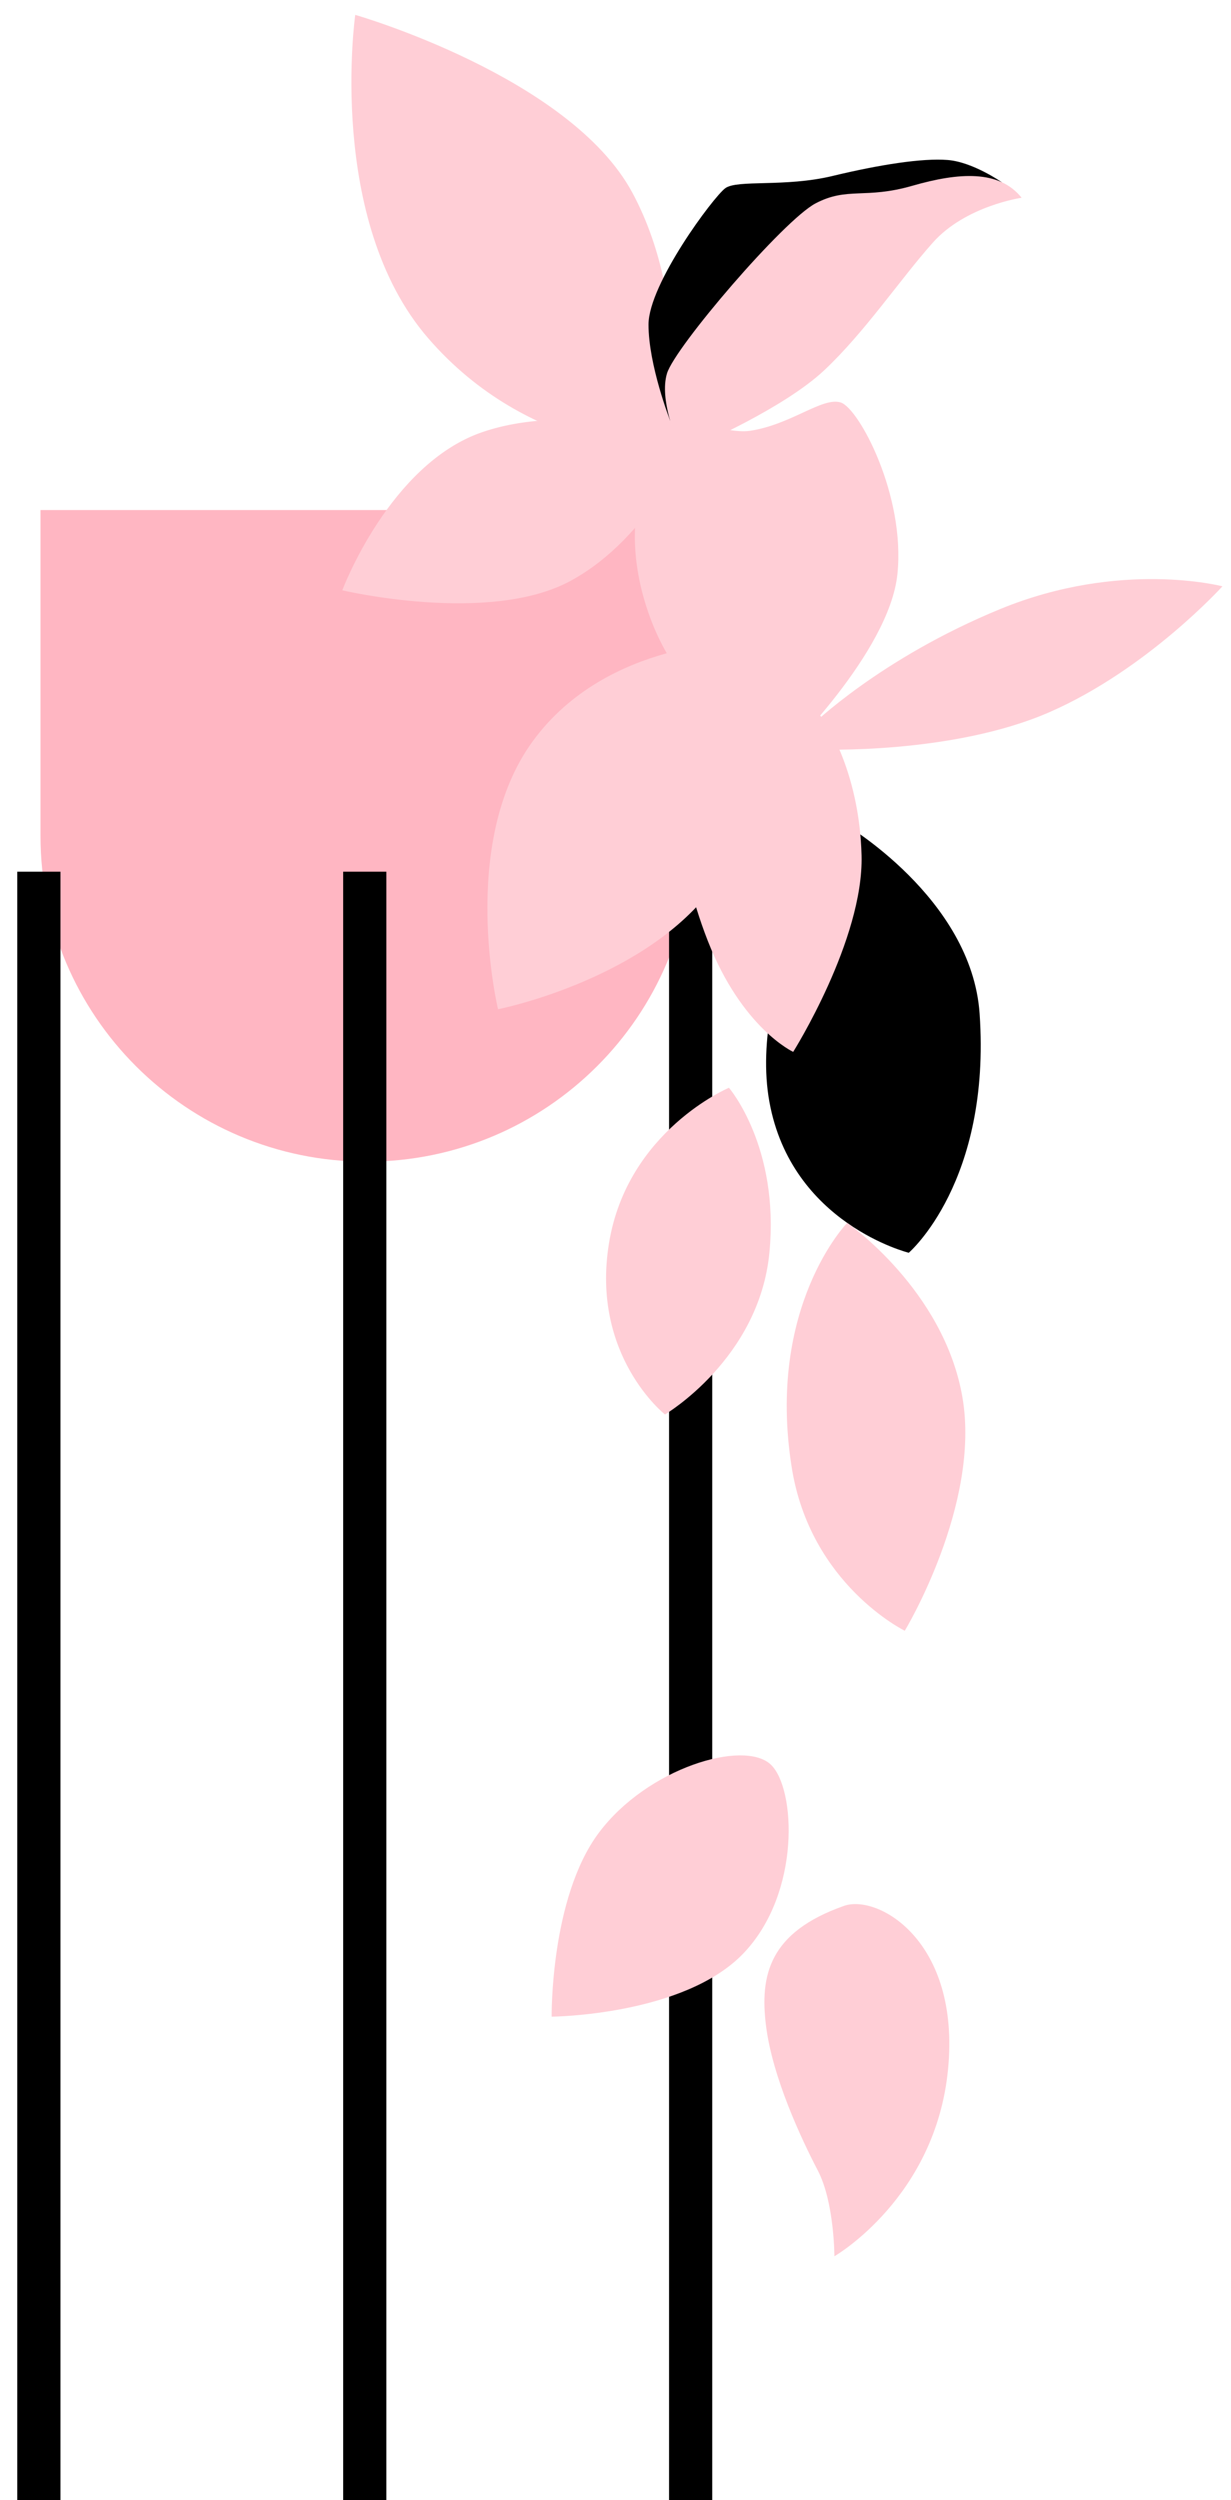 <svg viewBox="184.024 193.44 212.095 430.56" xmlns="http://www.w3.org/2000/svg" xmlns:xlink="http://www.w3.org/1999/xlink" xmlns:blush="http://design.blush" overflow="visible" width="212.095px" height="430.56px"><g id="Tall Vase Pink/Small Plant 1" stroke="none" stroke-width="1" fill="none" fill-rule="evenodd"><g id="Small-Plant-1" transform="translate(187, 196)"><g id="Group"><path d="M60.176,197.503 L60.176,197.503 C29.15,197.503 4.002,172.379 4.002,141.391 L4.002,85.279 L116.347,85.279 L116.347,141.391 C116.347,172.379 91.198,197.503 60.176,197.503" id="Fill-25" fill="#FFB6C2"/><polygon id="Fill-91" fill="#000" points="0 428 7.44 428 7.44 147.565 0 147.565"/><polygon id="Fill-92" fill="#000" points="112.299 428 119.738 428 119.738 147.565 112.299 147.565"/><polygon id="Fill-93" fill="#000" points="56.149 428 63.589 428 63.589 147.565 56.149 147.565"/><path d="M112.046,75.319 C112.046,75.319 88.267,75.945 70.745,55.629 C53.227,35.313 58.23,2.98427949e-13 58.23,2.98427949e-13 C58.23,2.98427949e-13 95.217,10.625 105.979,30.627 C116.738,50.628 112.046,75.319 112.046,75.319" id="Fill-94" fill="#FFCED6"/><path d="M125.336,108.001 C125.336,108.001 101.647,107.497 88.807,125.105 C75.968,142.716 82.834,171.255 82.834,171.255 C82.834,171.255 106.678,166.538 118.9,151.491 C134.372,132.443 125.336,108.001 125.336,108.001" id="Fill-95" fill="#FFCED6"/><path d="M142.321,139.222 C142.321,139.222 164.428,152.038 165.807,172.008 C167.809,200.999 153.6,213.194 153.6,213.194 C153.6,213.194 133.396,208.196 129.587,187.204 C125.778,166.212 142.321,139.222 142.321,139.222" id="Fill-96" fill="#000"/><path d="M126.248,71.633 C133.342,70.57 138.773,65.725 141.904,66.766 C145.033,67.806 153.038,82.751 151.646,96.305 C150.252,109.859 131.982,127.583 131.982,127.583 C131.982,127.583 115.645,121.765 109.035,103.789 C102.425,85.813 110.136,73.901 111.974,71.15 C113.808,68.398 121.797,72.297 126.248,71.633" id="Fill-97" fill="#FFCED6"/><path d="M136.842,122.407 C136.842,122.407 148.602,110.853 169.358,102.331 C190.112,93.806 207.64,98.417 207.64,98.417 C207.64,98.417 194.725,112.698 177.89,120.07 C161.054,127.439 137.996,126.517 137.996,126.517 L136.842,122.407 Z" id="Fill-98" fill="#FFCED6"/><path d="M124.3,125.27 C130.586,123.479 134.616,117.982 136.834,119.204 C139.052,120.425 145.1,130.237 145.468,144.764 C145.836,159.29 133.686,178.597 133.686,178.597 C133.686,178.597 124.874,174.543 118.972,159.474 C113.07,144.402 112.886,130.078 114.727,127.582 C116.567,125.087 119.147,126.744 124.3,125.27" id="Fill-99" fill="#FFCED6"/><path d="M112.479,69.859 C112.479,69.859 108.739,60.28 108.761,53.313 C108.78,46.346 119.928,31.364 121.99,29.85 C124.055,28.339 132.287,29.713 140.435,27.753 C148.583,25.793 155.929,24.646 160.29,24.992 C164.651,25.335 169.617,28.822 169.617,28.822 L112.479,69.859 Z" id="Fill-100" fill="#000"/><path d="M113.696,73.322 C113.696,73.322 110.57,66.28 111.946,61.743 C113.322,57.206 132.038,35.348 137.544,32.465 C143.046,29.577 146.072,31.777 154.192,29.44 C162.312,27.103 169.193,26.688 173.046,31.499 C173.046,31.499 163.413,32.877 157.77,39.199 C152.13,45.521 146.072,54.595 139.057,61.191 C132.038,67.794 117.311,74.116 117.311,74.116 L113.696,73.322 Z" id="Fill-101" fill="#FFCED6"/><path d="M122.616,184.774 C122.616,184.774 131.362,194.904 129.587,213.195 C127.813,231.485 111.595,241.045 111.595,241.045 C111.595,241.045 98.783,230.937 101.95,211.543 C105.116,192.15 122.616,184.774 122.616,184.774" id="Fill-102" fill="#FFCED6"/><path d="M142.985,208.047 C142.985,208.047 159.645,219.544 162.843,238.066 C166.04,256.58 152.914,278.292 152.914,278.292 C152.914,278.292 136.649,270.359 133.439,250.196 C129.016,222.427 142.985,208.047 142.985,208.047" id="Fill-103" fill="#FFCED6"/><path d="M116.002,73.149 C116.002,73.149 96.116,66.384 80.129,71.859 C64.135,77.334 56,99.102 56,99.102 C56,99.102 81.248,105.075 95.276,97.506 C109.304,89.944 116.002,73.149 116.002,73.149" id="Fill-104" fill="#FFCED6"/><path d="M142.458,325.667 C148.232,323.639 162.518,331.631 160.369,353.813 C158.22,375.999 140.786,386.017 140.786,386.017 C140.786,386.017 140.786,376.716 137.919,371.228 C135.055,365.741 130.145,355.247 129.016,346.419 C127.89,337.595 129.562,330.201 142.458,325.667" id="Fill-105" fill="#FFCED6"/><path d="M129.825,301.336 C134.126,305.396 135.046,323.378 125.183,333.779 C114.945,344.57 92.07,344.754 92.07,344.754 C92.07,344.754 91.818,324.325 100.178,313.114 C108.535,301.906 125.183,296.961 129.825,301.336" id="Fill-106" fill="#FFCED6"/></g></g></g></svg>